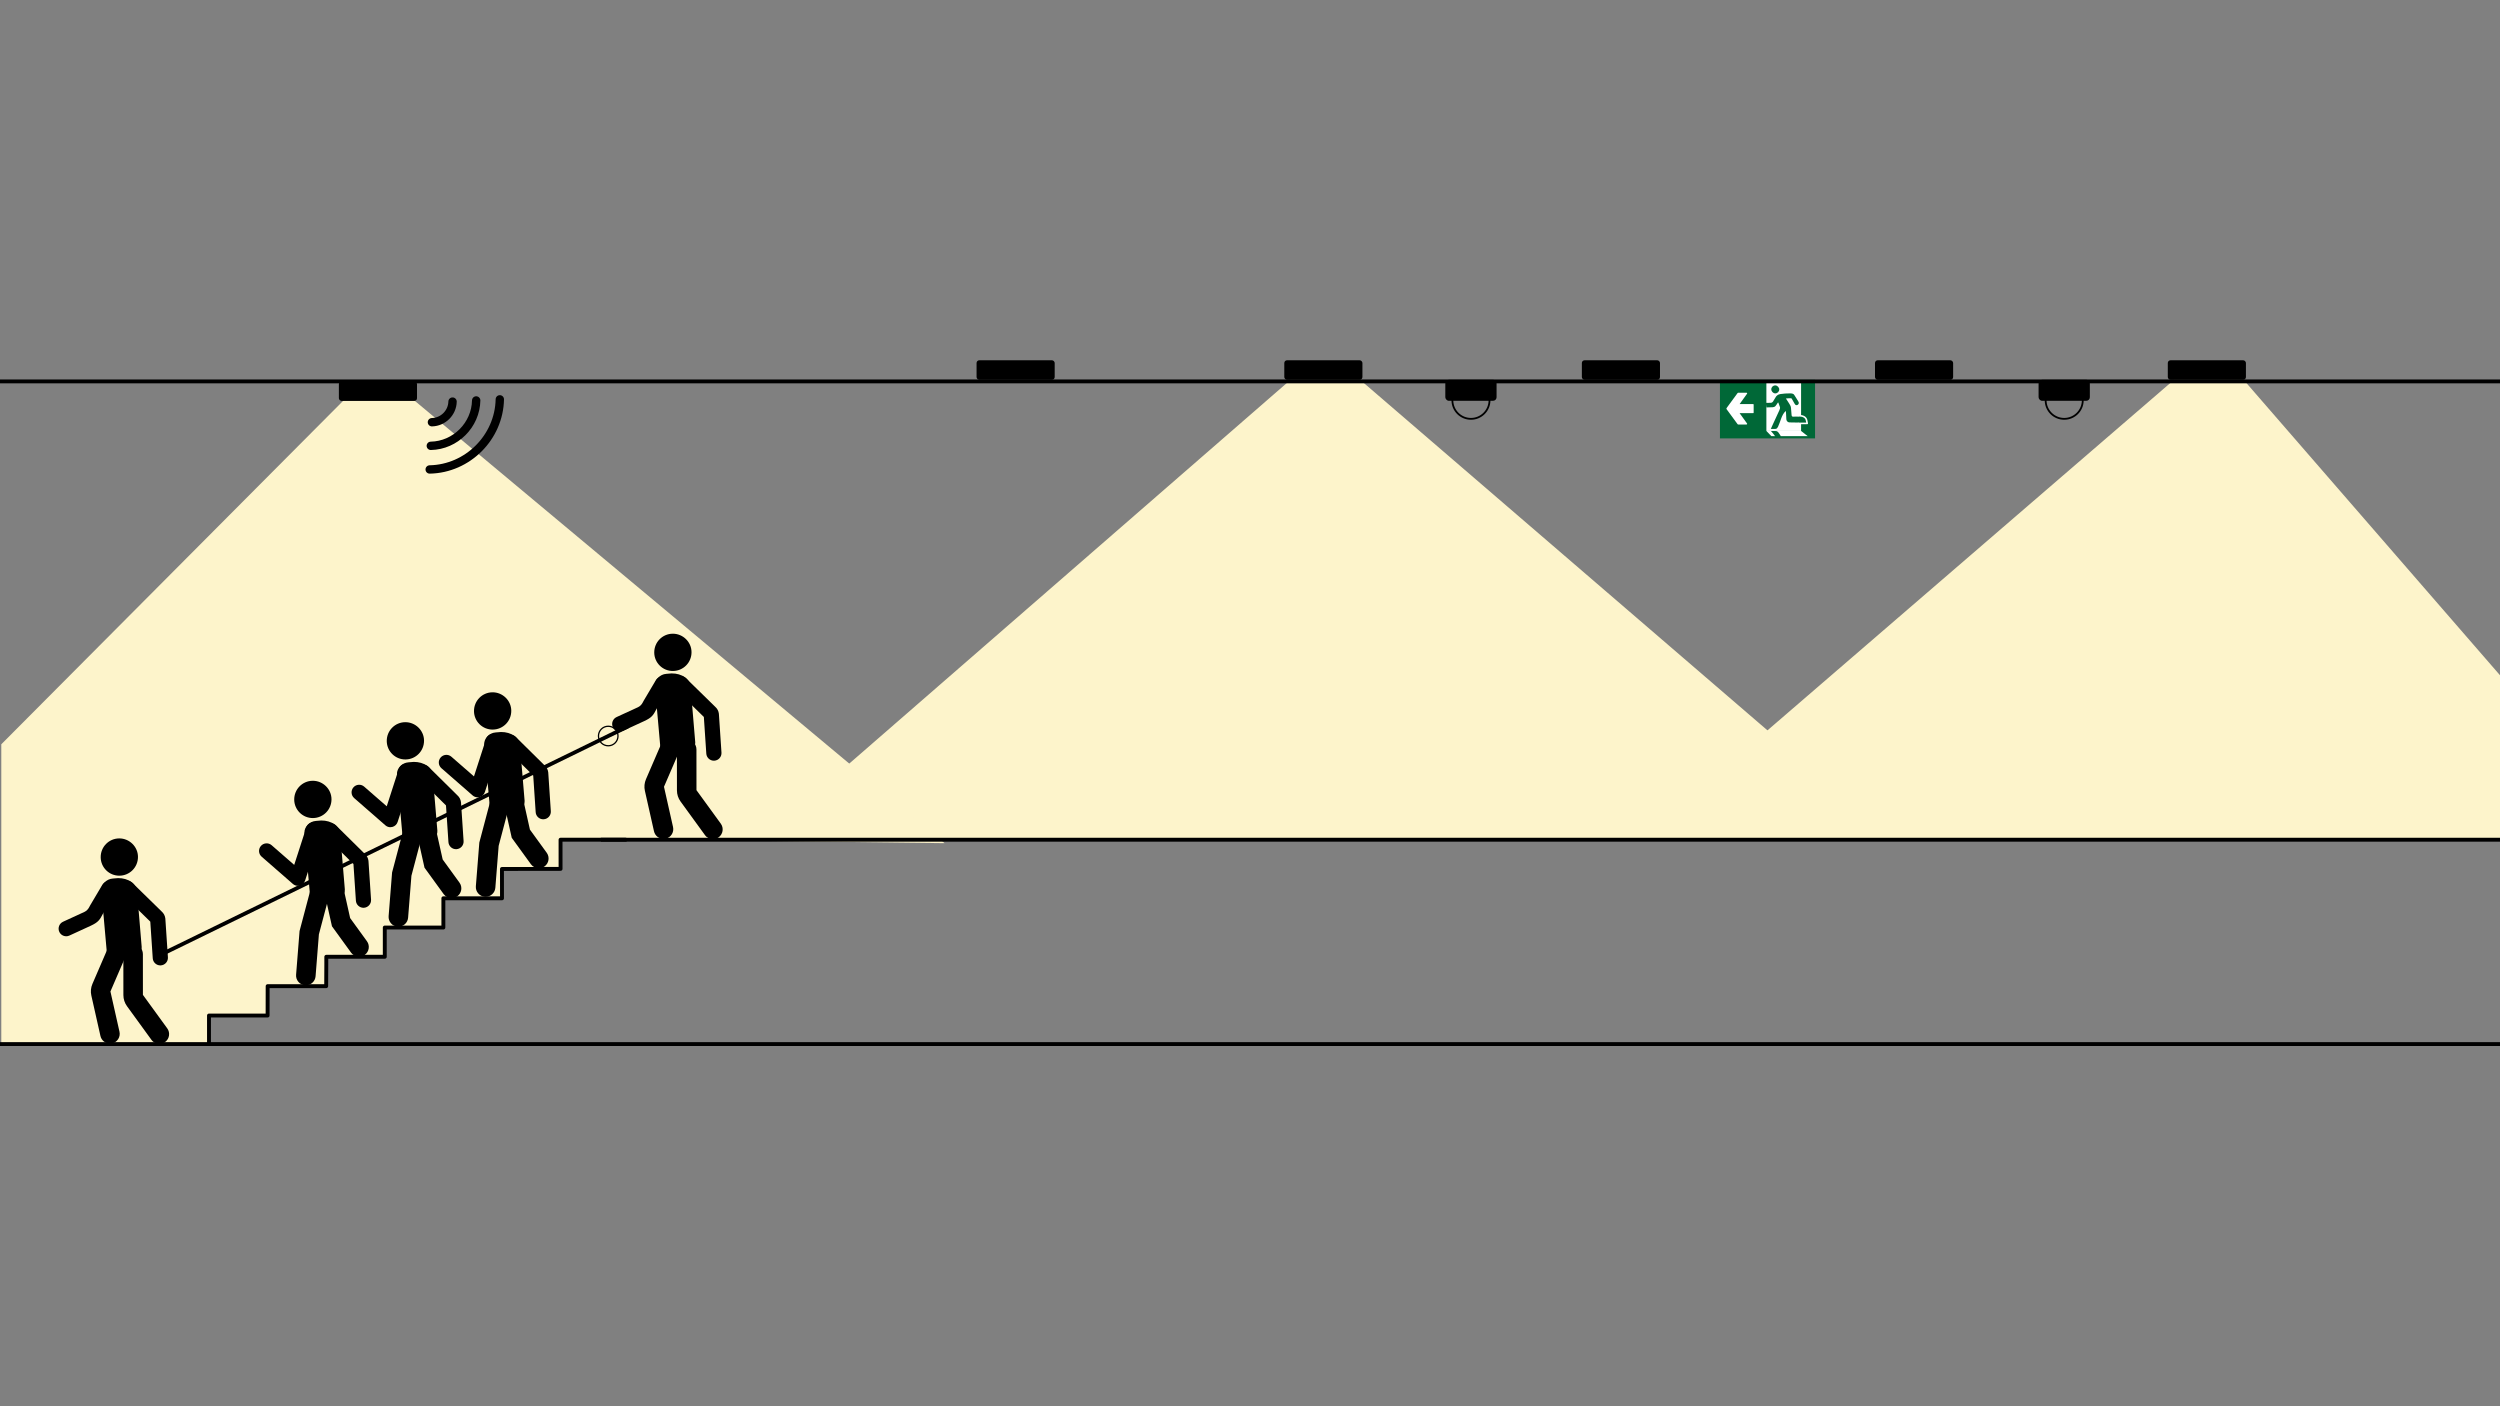<svg xmlns="http://www.w3.org/2000/svg" id="uuid-c58dfedc-44de-4d52-bb19-1d3aecfcb077" viewBox="0 0 1920 1080"><rect x="0" y="0" width="1920" height="1080" fill="#808080" stroke="none"/><defs><style>.uuid-851e2b15-1c71-4d18-8f58-f18810508634{fill:#fdf4cb;}.uuid-7f24afc3-e82d-49e0-94fe-857151fffd74{fill:#fff;}.uuid-b965ef96-23b0-412f-86a6-00b86866b0b4,.uuid-d57a4d3d-1558-4d89-84b8-25e0c3439f0a,.uuid-8c85ee55-5ac8-4ea6-9bb7-6c486b801e31,.uuid-672c8fd9-f61d-4dd8-894a-e1b2898329e8,.uuid-f5d30dfa-2326-44cc-95bf-04db78141eb2,.uuid-ac1b9bc6-4f0a-4494-8cf9-f211bf9ac6e4{fill:none;stroke:#000;}.uuid-b965ef96-23b0-412f-86a6-00b86866b0b4,.uuid-8c85ee55-5ac8-4ea6-9bb7-6c486b801e31,.uuid-f5d30dfa-2326-44cc-95bf-04db78141eb2,.uuid-ac1b9bc6-4f0a-4494-8cf9-f211bf9ac6e4{stroke-miterlimit:10;}.uuid-d57a4d3d-1558-4d89-84b8-25e0c3439f0a{stroke-width:6.42px;}.uuid-d57a4d3d-1558-4d89-84b8-25e0c3439f0a,.uuid-672c8fd9-f61d-4dd8-894a-e1b2898329e8,.uuid-ac1b9bc6-4f0a-4494-8cf9-f211bf9ac6e4,.uuid-cbc3c1ee-cae4-4b33-b76b-30a0a235a8c1{stroke-linecap:round;}.uuid-d57a4d3d-1558-4d89-84b8-25e0c3439f0a,.uuid-672c8fd9-f61d-4dd8-894a-e1b2898329e8,.uuid-cbc3c1ee-cae4-4b33-b76b-30a0a235a8c1{stroke-linejoin:round;}.uuid-23ecf264-6f53-49d6-b6b3-977cb94a3143,.uuid-cbc3c1ee-cae4-4b33-b76b-30a0a235a8c1{fill:#006837;}.uuid-8c85ee55-5ac8-4ea6-9bb7-6c486b801e31,.uuid-672c8fd9-f61d-4dd8-894a-e1b2898329e8,.uuid-ac1b9bc6-4f0a-4494-8cf9-f211bf9ac6e4{stroke-width:3px;}.uuid-f5d30dfa-2326-44cc-95bf-04db78141eb2{stroke-width:1.4px;}.uuid-cbc3c1ee-cae4-4b33-b76b-30a0a235a8c1{stroke:#fff;stroke-width:1.27px;}</style></defs><g><rect class="uuid-23ecf264-6f53-49d6-b6b3-977cb94a3143" x="1320.92" y="291.69" width="73.04" height="45"></rect><g><path class="uuid-7f24afc3-e82d-49e0-94fe-857151fffd74" d="m1325.98,313.44l8.52-11.62c.09-.13.24-.2.4-.2h6.43c.4,0,.64.46.4.78l-5.7,7.93h10.43c.19,0,.35.2.35.45v6.08c0,.25-.16.45-.35.45h-10.43s5.7,7.93,5.7,7.93c.24.33,0,.78-.4.78h-6.43c-.16,0-.31-.08-.4-.2l-8.52-11.62c-.08-.11-.11-.25-.09-.39-.02-.14.01-.28.09-.39Z"></path><rect class="uuid-7f24afc3-e82d-49e0-94fe-857151fffd74" x="1356.58" y="293.41" width="26.65" height="37.54" transform="translate(2739.81 624.37) rotate(-180)"></rect><rect class="uuid-23ecf264-6f53-49d6-b6b3-977cb94a3143" x="1360.33" y="295.99" width="6.13" height="6.13" rx="3.06" ry="3.06" transform="translate(2726.79 598.11) rotate(180)"></rect><path class="uuid-7f24afc3-e82d-49e0-94fe-857151fffd74" d="m1365.65,331.93c-.19-.21-.44-.41-.72-.59-.35-.23-.81-.32-1.37-.31-.8.01-2.55,0-3.45,0,.6.72,1.14,1.37,1.69,2.02.49.57.97,1.35,1.46,1.92h-2.84s-3.84-4.01-3.84-4.01h26.65s5.07,3.99,5.07,3.99c-2.98.02-20.64,0-20.64,0-.64-.96-1.22-2.13-2.02-3.02Z"></path><path class="uuid-23ecf264-6f53-49d6-b6b3-977cb94a3143" d="m1356.58,312.9s3.61-.09,4.75-.14c.46-.02,1.55-.15,2.19-.87.81-.92,1.24-1.75,1.41-1.98.1-.14.5-.76.66-.94.16.31.26.47.35.7.43,1.13.62,1.56.96,2.69.42.74.02,1.95-.32,2.67-1.65,3.52-3.27,7.06-4.89,10.6-.55,1.2-1.09,2.42-1.69,3.77.9,0,2.66-.02,3.45,0,.55.02,1.02-.17,1.37-.59.28-.33.53-.71.72-1.1,1.9-3.95,2.58-8.82,5.66-11.86.1-.1.35,0,.35,0,.1.44.13,1.61.14,1.78.1,2,.13,2.33.21,4.33.05,1.35,1.11,2.42,2.41,2.45,3.52.07,7.04.12,10.56.18.94.01,1.88,0,2.89,0-.14-.41,0-1.24-.4-2.16-.76-1.75-2.28-2.5-4.1-2.51-2.17,0-3.22.03-5.39.06-1.21.02-1.85.16-1.94-1.24-.14-2.01-.25-3.03-.41-5.04-.05-.65-.13-1.34-.39-1.92-.63-1.4-3.36-5.35-3.54-5.74.46-.07,4.16-.38,4.35-.05.78,1.31,1.5,2.71,2.28,4.01.26.43.68,1.05,1.18,1.14.68.11,1.27-.03,1.82-.82.38-.55.36-1.22-.17-2.12-.98-1.67-.68-1.13-1.71-2.76,0,0-1.32-2.06-1.32-2.06-.75-1.28-2.2-1.24-3.46-1.25-2.84-.03-4.3.14-7.18.5-1.99.25-3.05,1.49-3.41,1.99-1.06,1.53-1.24,2.24-2.29,3.77-.4.58-1.19.98-1.53.97-1.99.09-4.04.01-4.04.01"></path><path class="uuid-cbc3c1ee-cae4-4b33-b76b-30a0a235a8c1" d="m1381.31,325.17c1.03.01,1.66-.02,2.69,0,1.27.02,2.54,0,3.91,0-.18-.51-.18-1.46-.54-2.73-.67-2.32-3.08-3.17-5.56-3.17-.2,0-.39,0-.58,0"></path></g></g><polygon class="uuid-851e2b15-1c71-4d18-8f58-f18810508634" points="991.12 291.69 585 644.9 1455 644.9 1044.56 291.69 991.12 291.69"></polygon><path class="uuid-851e2b15-1c71-4d18-8f58-f18810508634" d="m161.23,780.86h43.56l.04-21.21c0-.83.67-1.51,1.5-1.51h43.53l.08-21.2c0-.83.67-1.51,1.5-1.51h43.47v-21.11c0-.83.67-1.51,1.5-1.51h43.56v-21.1c0-.4.16-.78.44-1.07s.66-.44,1.06-.44h0l43.58.02-.02-21.17c0-.83.67-1.51,1.5-1.51l44.56-.07v-21.03c-.01-.4.15-.79.43-1.07s.66-.44,1.06-.44l27.79-.38h21.78l243.29,3-408.25-340.85h-52.51L1,571.61v230.07h158.73v-19.32c0-.83.67-1.51,1.5-1.51Z"></path><polygon class="uuid-851e2b15-1c71-4d18-8f58-f18810508634" points="1669.65 291.69 1260 644.9 1920 644.9 1920 518.59 1723.09 291.69 1669.65 291.69"></polygon><line class="uuid-8c85ee55-5ac8-4ea6-9bb7-6c486b801e31" x1="461.42" y1="644.9" x2="1920.5" y2="644.9"></line><polyline class="uuid-672c8fd9-f61d-4dd8-894a-e1b2898329e8" points="480.5 644.9 430.5 644.9 430.51 667.3 385.51 667.37 385.53 689.9 340.51 689.88 340.51 712.35 295.51 712.35 295.51 734.81 250.6 734.81 250.6 740.9 250.51 757.37 205.55 757.37 205.51 779.93 160.51 779.93 160.51 801.57"></polyline><line class="uuid-ac1b9bc6-4f0a-4494-8cf9-f211bf9ac6e4" y1="292.92" x2="1920" y2="292.92"></line><line class="uuid-ac1b9bc6-4f0a-4494-8cf9-f211bf9ac6e4" y1="801.85" x2="1920" y2="801.85"></line><path d="m159.01,801.81c0,.83.67,1.5,1.5,1.5s1.5-.67,1.5-1.5v-.12h-3v.12Z"></path><circle class="uuid-b965ef96-23b0-412f-86a6-00b86866b0b4" cx="467.12" cy="565.26" r="7.5"></circle><path d="m122.26,735.48c3.21-1.57,6.42-3.14,9.63-4.71,8.73-4.27,17.47-8.54,26.2-12.81,12.92-6.31,25.84-12.63,38.76-18.94,15.76-7.7,31.53-15.41,47.29-23.11,17.27-8.44,34.54-16.88,51.8-25.32s34.86-17.04,52.3-25.56c16.26-7.95,32.51-15.89,48.77-23.84,13.74-6.72,27.48-13.43,41.22-20.15,9.88-4.83,19.77-9.66,29.65-14.49,4.68-2.29,9.43-4.48,14.07-6.88.2-.1.41-.2.61-.3,1.73-.85.22-3.44-1.51-2.59-3.21,1.57-6.42,3.14-9.63,4.71-8.73,4.27-17.47,8.54-26.2,12.81-12.92,6.31-25.84,12.63-38.76,18.94-15.76,7.7-31.53,15.41-47.29,23.11-17.27,8.44-34.54,16.88-51.8,25.32-17.43,8.52-34.86,17.04-52.3,25.56-16.26,7.95-32.51,15.89-48.77,23.84-13.74,6.72-27.48,13.43-41.22,20.15-9.88,4.83-19.77,9.66-29.65,14.49-4.68,2.29-9.43,4.48-14.07,6.88-.2.1-.41.2-.61.3-1.73.85-.22,3.44,1.51,2.59h0Z"></path><g><path class="uuid-d57a4d3d-1558-4d89-84b8-25e0c3439f0a" d="m331.72,324.26c8.59-.17,15.67-7.26,15.84-15.84"></path><path class="uuid-d57a4d3d-1558-4d89-84b8-25e0c3439f0a" d="m330.86,342.4c18.88-.37,34.48-15.97,34.85-34.85"></path><path class="uuid-d57a4d3d-1558-4d89-84b8-25e0c3439f0a" d="m330,360.55c29.18-.57,53.29-24.68,53.86-53.86"></path></g><rect x="750" y="276.69" width="60" height="15" rx="2.09" ry="2.09"></rect><rect x="986.34" y="276.69" width="60" height="15" rx="2.09" ry="2.09"></rect><rect x="1214.87" y="276.69" width="60" height="15" rx="2.09" ry="2.09"></rect><rect x="1440" y="276.69" width="60" height="15" rx="2.09" ry="2.09"></rect><rect x="1664.87" y="276.69" width="60" height="15" rx="2.09" ry="2.09"></rect><g><rect x="1110" y="291.69" width="39.37" height="16.13" rx="2.74" ry="2.74" transform="translate(2259.37 599.51) rotate(-180)"></rect><circle class="uuid-f5d30dfa-2326-44cc-95bf-04db78141eb2" cx="1129.69" cy="307.42" r="14.26"></circle></g><g><rect x="1565.63" y="291.69" width="39.37" height="16.13" rx="2.74" ry="2.74" transform="translate(3170.63 599.51) rotate(-180)"></rect><circle class="uuid-f5d30dfa-2326-44cc-95bf-04db78141eb2" cx="1585.31" cy="307.42" r="14.26"></circle></g><g><path d="m475.98,561.85c-2.21,0-4.33-1.26-5.31-3.4-1.35-2.93-.06-6.4,2.87-7.75l16.44-7.56q2.39-1.12,3.8-3.9l.34-.67c.06-.11.12-.22.18-.33l9.34-15.77c1.65-2.78,5.23-3.69,8-2.05,2.77,1.64,3.69,5.23,2.05,8l-9.5,16.1c-2.44,4.82-3.7,6.6-9.3,9.22l-16.48,7.58c-.79.36-1.62.54-2.44.54Z"></path><path d="m516.63,580.08l8.26-.05c5.2-.32,9.31-5.77,9.06-9.9l-3.47-41.43c.07-7.3-6.93-11.58-14.68-11.52l-3.99.32c-5.2.32-9.12,4.91-8.87,9.03l4.14,46.65c.25,4.12,4.35,7.21,9.55,6.9Z"></path><path d="m548.26,584.22c-3.05,0-5.62-2.37-5.82-5.45l-1.88-28.15-21.79-21.32c-2.31-2.26-2.35-5.95-.09-8.26,2.26-2.31,5.95-2.35,8.26-.09l22.37,21.89c1.54,1.34,2.52,3.19,2.78,5.23l.03.33,1.97,29.59c.21,3.22-2.22,6-5.44,6.22-.13,0-.26.01-.39.01Zm-6.52-32.5h0,0Z"></path><path d="m547.51,644.48c-2.32,0-4.61-1.07-6.07-3.09l-18.78-25.85c-1.81-2.5-2.77-5.44-2.77-8.52l-.02-31.49c0-4.14,3.35-7.5,7.5-7.5h0c4.14,0,7.5,3.35,7.5,7.5l.02,31.33,18.69,25.72c2.43,3.35,1.69,8.04-1.66,10.48-1.33.97-2.87,1.43-4.4,1.43Z"></path><path d="m509.58,644.28c-3.43,0-6.53-2.37-7.31-5.86l-6.99-31.06c-.68-3.01-.39-6.1.83-8.93l12.5-28.96c1.64-3.8,6.05-5.56,9.86-3.91,3.8,1.64,5.56,6.05,3.91,9.86l-12.44,28.82,6.95,30.9c.91,4.04-1.63,8.05-5.67,8.96-.55.12-1.11.18-1.65.18Z"></path><path d="m502.46,501.2c-.09-7.94,6.23-14.43,14.15-14.51,7.89-.08,14.47,6.37,14.48,14.2.02,7.95-6.31,14.36-14.24,14.43-7.87.07-14.3-6.24-14.39-14.12Z"></path></g><g><path d="m50.85,719.05c-2.21,0-4.33-1.26-5.31-3.4-1.35-2.93-.06-6.4,2.87-7.75l16.44-7.56q2.39-1.12,3.8-3.9l.34-.67c.06-.11.12-.22.18-.33l9.34-15.77c1.65-2.78,5.23-3.69,8-2.05,2.77,1.64,3.69,5.23,2.05,8l-9.5,16.1c-2.44,4.82-3.7,6.6-9.3,9.22l-16.48,7.58c-.79.36-1.62.54-2.44.54Z"></path><path d="m91.5,737.29l8.26-.05c5.2-.32,9.31-5.77,9.06-9.9l-3.47-41.43c.07-7.3-6.93-11.58-14.68-11.52l-3.99.32c-5.2.32-9.12,4.91-8.87,9.03l4.14,46.65c.25,4.12,4.35,7.21,9.55,6.9Z"></path><path d="m123.13,741.43c-3.05,0-5.62-2.37-5.82-5.45l-1.88-28.15-21.79-21.32c-2.31-2.26-2.35-5.95-.09-8.26,2.26-2.31,5.95-2.35,8.26-.09l22.37,21.89c1.54,1.34,2.52,3.19,2.78,5.23l.03.33,1.97,29.59c.21,3.22-2.22,6-5.44,6.22-.13,0-.26.01-.39.01Zm-6.52-32.5h0,0Z"></path><path d="m122.38,801.69c-2.32,0-4.61-1.07-6.07-3.09l-18.78-25.85c-1.81-2.5-2.77-5.44-2.77-8.52l-.02-31.49c0-4.14,3.35-7.5,7.5-7.5h0c4.14,0,7.5,3.35,7.5,7.5l.02,31.33,18.69,25.72c2.43,3.35,1.69,8.04-1.66,10.48-1.33.97-2.87,1.43-4.4,1.43Z"></path><path d="m84.45,801.49c-3.43,0-6.53-2.37-7.31-5.86l-6.99-31.06c-.68-3.01-.39-6.1.83-8.93l12.5-28.96c1.64-3.8,6.05-5.56,9.86-3.91,3.8,1.64,5.56,6.05,3.91,9.86l-12.44,28.82,6.95,30.9c.91,4.04-1.63,8.05-5.67,8.96-.55.12-1.11.18-1.65.18Z"></path><path d="m77.33,658.41c-.09-7.94,6.23-14.43,14.15-14.51,7.89-.08,14.47,6.37,14.48,14.2.02,7.95-6.31,14.36-14.24,14.43-7.87.07-14.3-6.24-14.39-14.12Z"></path></g><g><g><g><path d="m247.52,693.04l8.26-.05c5.2-.32,9.31-5.77,9.06-9.9l-3.47-41.43c.07-7.3-6.93-11.58-14.68-11.52l-3.99.32c-5.2.32-9.12,4.91-8.87,9.03l4.14,46.65c.25,4.12,4.35,7.21,9.55,6.9Z"></path><path d="m279.15,697.18c-3.05,0-5.62-2.37-5.82-5.45l-1.88-28.16-21.54-21.28c-2.29-2.27-2.32-5.96-.05-8.26s5.97-2.32,8.26-.05l22.09,21.83c1.53,1.34,2.51,3.18,2.76,5.22l.03.33,1.97,29.59c.21,3.22-2.22,6-5.44,6.22-.13,0-.26.01-.39.01Zm-6.52-32.49h0,0Z"></path><path d="m225.96,614.15c-.09-7.94,6.23-14.43,14.15-14.51,7.89-.08,14.47,6.37,14.48,14.2.02,7.95-6.31,14.36-14.24,14.43-7.87.07-14.3-6.24-14.39-14.12Z"></path><path d="m234.88,756.69c-.2,0-.4,0-.6-.02-4.13-.33-7.21-3.94-6.88-8.07l2.66-33.56,8.94-33.77c1.06-4,5.16-6.4,9.17-5.33,4,1.06,6.39,5.17,5.33,9.17l-8.59,32.46-2.55,32.21c-.31,3.93-3.6,6.91-7.47,6.91Z"></path></g><path d="m275.76,734.79c-2.32,0-4.61-1.08-6.08-3.1l-14.73-20.31-7.01-31.37c-.9-4.04,1.64-8.05,5.68-8.95,4.04-.9,8.05,1.64,8.96,5.68l6.33,28.34,12.91,17.8c2.43,3.35,1.68,8.04-1.67,10.47-1.33.96-2.87,1.43-4.4,1.43Z"></path></g><path d="m228.78,680.31c-1.4,0-2.76-.5-3.84-1.44l-24-20.94c-2.43-2.12-2.68-5.81-.56-8.24,2.12-2.43,5.81-2.68,8.24-.56l17.33,15.11,9.27-28.7c.99-3.07,4.29-4.75,7.35-3.76,3.07.99,4.75,4.28,3.76,7.35l-12,37.12c-.6,1.87-2.11,3.31-4,3.83-.51.14-1.04.21-1.56.21Z"></path></g><g><g><g><path d="m385.59,625.08l8.26-.05c5.2-.32,9.31-5.77,9.06-9.9l-3.47-41.43c.07-7.3-6.93-11.58-14.68-11.52l-3.99.32c-5.2.32-9.12,4.91-8.87,9.03l4.14,46.65c.25,4.12,4.35,7.21,9.55,6.9Z"></path><path d="m417.22,629.22c-3.05,0-5.62-2.37-5.82-5.45l-1.88-28.16-21.54-21.28c-2.29-2.27-2.32-5.96-.05-8.26s5.97-2.32,8.26-.05l22.09,21.83c1.53,1.34,2.51,3.18,2.76,5.22l.03.33,1.97,29.59c.21,3.22-2.22,6-5.44,6.22-.13,0-.26.01-.39.01Zm-6.52-32.49h0,0Z"></path><path d="m364.03,546.2c-.09-7.94,6.23-14.43,14.15-14.51,7.89-.08,14.47,6.37,14.48,14.2.02,7.95-6.31,14.36-14.24,14.43-7.87.07-14.3-6.24-14.39-14.12Z"></path><path d="m372.94,688.73c-.2,0-.4,0-.6-.02-4.13-.33-7.21-3.94-6.88-8.07l2.66-33.56,8.94-33.77c1.06-4,5.16-6.4,9.17-5.33,4,1.06,6.39,5.17,5.33,9.17l-8.59,32.46-2.55,32.21c-.31,3.93-3.6,6.91-7.47,6.91Z"></path></g><path d="m413.83,666.84c-2.32,0-4.61-1.08-6.08-3.1l-14.73-20.31-7.01-31.37c-.9-4.04,1.64-8.05,5.68-8.95,4.04-.9,8.05,1.64,8.96,5.68l6.33,28.34,12.91,17.8c2.43,3.35,1.68,8.04-1.67,10.47-1.33.96-2.87,1.43-4.4,1.43Z"></path></g><path d="m366.84,612.35c-1.4,0-2.76-.5-3.84-1.44l-24-20.94c-2.43-2.12-2.68-5.81-.56-8.24,2.12-2.43,5.81-2.68,8.24-.56l17.33,15.11,9.27-28.7c.99-3.07,4.29-4.75,7.35-3.76,3.07.99,4.75,4.28,3.76,7.35l-12,37.12c-.6,1.87-2.11,3.31-4,3.83-.51.14-1.04.21-1.56.21Z"></path></g><g><g><g><path d="m318.59,648.04l8.26-.05c5.2-.32,9.31-5.77,9.06-9.9l-3.47-41.43c.07-7.3-6.93-11.58-14.68-11.52l-3.99.32c-5.2.32-9.12,4.91-8.87,9.03l4.14,46.65c.25,4.12,4.35,7.21,9.55,6.9Z"></path><path d="m350.22,652.18c-3.05,0-5.62-2.37-5.82-5.45l-1.88-28.16-21.54-21.28c-2.29-2.27-2.32-5.96-.05-8.26s5.97-2.32,8.26-.05l22.09,21.83c1.53,1.34,2.51,3.18,2.76,5.22l.03.33,1.97,29.59c.21,3.22-2.22,6-5.44,6.22-.13,0-.26.01-.39.01Zm-6.52-32.49h0,0Z"></path><path d="m297.03,569.15c-.09-7.94,6.23-14.43,14.15-14.51,7.89-.08,14.47,6.37,14.48,14.2.02,7.95-6.31,14.36-14.24,14.43-7.87.07-14.3-6.24-14.39-14.12Z"></path><path d="m305.94,711.69c-.2,0-.4,0-.6-.02-4.13-.33-7.21-3.94-6.88-8.07l2.66-33.56,8.94-33.77c1.06-4,5.16-6.4,9.17-5.33,4,1.06,6.39,5.17,5.33,9.17l-8.59,32.46-2.55,32.21c-.31,3.93-3.6,6.91-7.47,6.91Z"></path></g><path d="m346.83,689.79c-2.32,0-4.61-1.08-6.08-3.1l-14.73-20.31-7.01-31.37c-.9-4.04,1.64-8.05,5.68-8.95,4.04-.9,8.05,1.64,8.96,5.68l6.33,28.34,12.91,17.8c2.43,3.35,1.68,8.04-1.67,10.47-1.33.96-2.87,1.43-4.4,1.43Z"></path></g><path d="m299.84,635.31c-1.4,0-2.76-.5-3.84-1.44l-24-20.94c-2.43-2.12-2.68-5.81-.56-8.24,2.12-2.43,5.81-2.68,8.24-.56l17.33,15.11,9.27-28.7c.99-3.07,4.29-4.75,7.35-3.76,3.07.99,4.75,4.28,3.76,7.35l-12,37.12c-.6,1.87-2.11,3.31-4,3.83-.51.14-1.04.21-1.56.21Z"></path></g><rect x="260.26" y="292.92" width="60" height="15" rx="2.09" ry="2.09"></rect></svg>